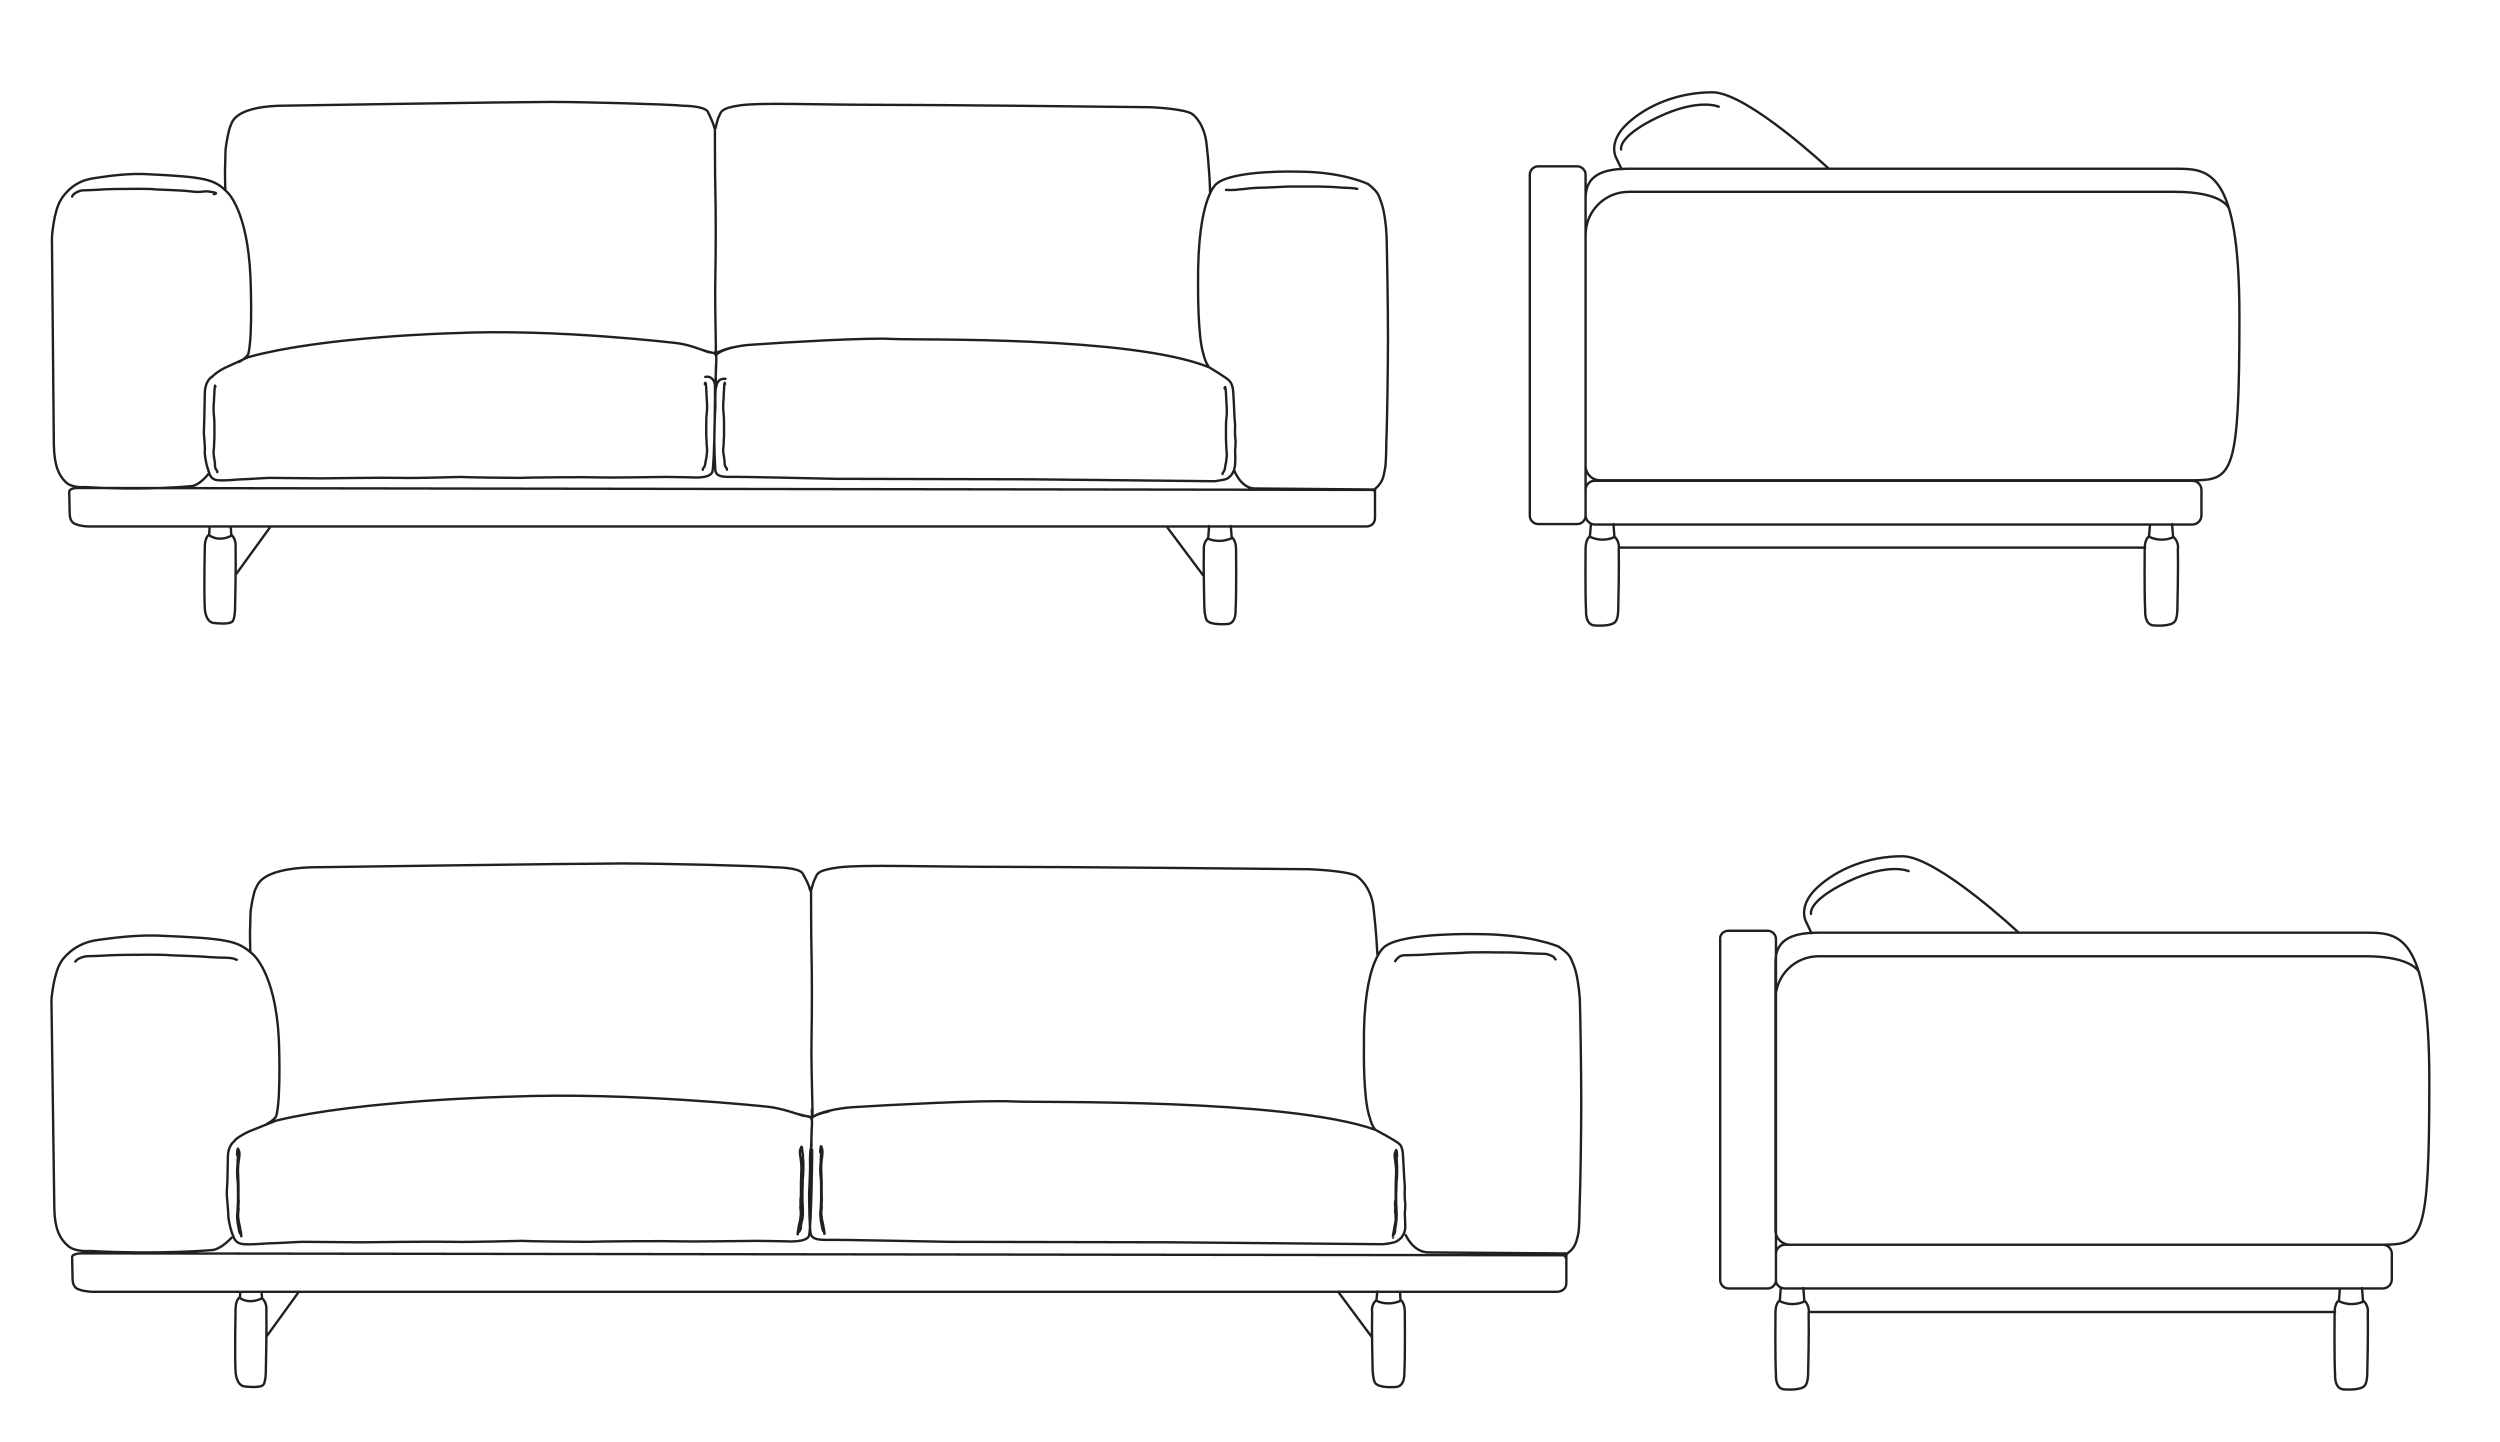 <?xml version="1.0" encoding="utf-8"?>
<!-- Generator: Adobe Illustrator 24.1.2, SVG Export Plug-In . SVG Version: 6.00 Build 0)  -->
<svg version="1.1" id="Layer_1" xmlns="http://www.w3.org/2000/svg" xmlns:xlink="http://www.w3.org/1999/xlink" x="0px" y="0px"
	 viewBox="0 0 520 300" style="enable-background:new 0 0 520 300;" xml:space="preserve">
<style type="text/css">
	.st0{fill:none;stroke:#231F20;stroke-width:0.5;stroke-miterlimit:10;}
	.st1{fill:none;stroke:#231F20;stroke-width:0.5;stroke-linecap:round;stroke-linejoin:round;stroke-miterlimit:10;}
</style>
<path class="st0" d="M292.3,256.7c0,0,1.5,3.7,4.7,3.8c0,0,25.9,0.2,26.4,0.2c0.5,0,2.4,0.1,2.5-0.1 M15.6,200.2
	c0.2-0.6,0.4-0.4,0.5-0.6c0.1-0.2,1.4-0.7,1.9-0.7c0.4,0,3.7-0.1,4.9-0.2c0,0,1.9-0.1,5.1-0.1c0,0,5.9-0.1,7.5,0.1
	c0,0,5.9,0.2,7.1,0.3c0.7,0.1,3.7,0.2,3.7,0.2s2.5-0.1,3.1,0.6 M166.9,239.7c0,0-0.1-1.9-0.3-0.9c0,0-0.4,0.3-0.1,1.9
	c0,0,0.2,1.3,0.2,2.3c0,1-0.1,2.1-0.1,2.9c0,0.8,0,2.3,0,2.8c-0.1,0.5-0.1,0.8-0.1,1.5c0.1,0.7-0.1,0.7,0,1.2c0.1,0.5,0.1,1.5,0,1.8
	c0,0.4-0.2,1.1-0.3,1.6c-0.1,0.5-0.1,0.7-0.2,1.1c-0.1,0.2,0,1.1-0.1,0.8c-0.1-0.2,0.1-0.3,0.4-0.6c0.3-0.4,0.3-0.8,0.3-1.3
	c0,0,0.2-0.8,0.3-1.3c0.1-0.5,0.1-1.2,0.1-1.8c0-0.6-0.1-1.7-0.1-2.2c0-0.5,0-1.3,0-2.1c0.1-0.7,0-1.8,0.1-2.5
	c0.1-0.7,0.1-2.1,0.1-3c-0.1-0.9-0.1-1.7-0.1-1.9C166.9,239.8,166.9,239.7,166.9,239.7z M289.9,256.8c0.3-0.4,0.3-0.8,0.3-1.3
	c0,0,0.2-0.8,0.2-1.3c0.1-0.5,0.1-1.2,0.1-1.8c0-0.6-0.1-1.7-0.1-2.2c0-0.5,0-1.3,0-2.1c0.1-0.7,0-1.8,0.1-2.5
	c0.1-0.7,0.1-2.1,0.1-3c-0.1-0.9-0.1-1.6-0.1-1.9c0.1-0.2,0.1-0.3,0.1-0.3s-0.1-1.9-0.3-0.9c0,0-0.4,0.3-0.1,1.9
	c0,0,0.2,1.3,0.2,2.3c0,1-0.1,2.1-0.1,2.9c0,0.8,0,2.3,0,2.8c-0.1,0.5-0.2,0.8-0.1,1.5c0.1,0.7-0.1,0.7,0,1.2
	c0.1,0.5,0.1,1.5,0.1,1.8c-0.1,0.4-0.2,1.1-0.3,1.6c-0.1,0.5-0.1,0.7-0.2,1.1c-0.1,0.2,0,1.1-0.1,0.8 M168.9,230.6
	c0,0-0.2,1.8,0.4,1.6c0,0,0.4-0.4,3.3-1.1 M168.7,185.2c0,0,0,9.7,0.1,13.4c0.1,3.6,0.1,12.8,0,17.1c-0.1,4.2,0.1,9.7,0.2,15.4
	c0,0.8,0.1,1.5-1.1,1.1c0,0-1.5-0.4-2-0.5 M286.5,198.6c-0.2-4.6-0.8-9.7-0.8-9.7c-0.5-4.7-3.4-6.6-3.4-6.6c-1.6-1.2-10-1.5-10-1.5
	c-8.3-0.1-50.5-0.5-64.9-0.5c-14.3,0-27.9-0.5-32.8,0.1c-4.9,0.6-4.6,1.5-5,2.2c-0.4,0.7-0.7,2-0.9,2.6c-0.1,0.6-0.4-0.8-0.4-0.8
	c-0.4-1.1-1.4-2.8-1.4-2.8c-0.9-1.2-5.7-1.2-5.7-1.2c-3.2-0.3-23-0.8-31.8-0.8c-8.7,0-64.8,0.8-64.8,0.8c-10.7,0.4-11,3.8-11.4,4.4
	c-0.4,0.6-1.1,4.2-1.1,5.3c0,1.1-0.1,3.6-0.1,3.6s0,3.9,0.1,4.4 M168.8,238.6c0,0-0.1-2.3,0.1-5c0-0.3-0.1-1,0.1-1.2
	c1.2-1.1,5.5-1.9,8.3-2.1c7.9-0.5,27.4-1.5,33.3-1.2c5.9,0.3,56.8-0.7,75.5,5.9c0,0,4.5,2.4,4.9,2.9l0.3,0.3c0,0,0.4,0.5,0.5,1.8
	c0,0,0.2,3.2,0.2,3.7c0,0.6,0.2,2.6,0.2,3.3c0,0.7-0.1,2.1,0.1,3.4c0,0,0,1.3-0.1,1.9c0,0,0.1,2.1,0.1,3c0,0.4-0.1,0.6-0.1,0.6
	s0,0.6-0.7,1.5c0,0-0.7,0.8-1.5,1c0,0-1.6,0.4-2.5,0.4c-0.7,0-41.7-0.4-44-0.4c-2.3,0-45-0.1-46.2-0.1c-1.2,0-23.6-0.5-25.3-0.4
	c-2,0-3.2-0.2-3.4-1.4c-0.2-1.1-0.3-5.9-0.3-8.3c0,0,0.2-4.1,0.2-5.1c0-0.9-0.1-3.8,0.2-4.3 M168.7,238.9c0,0,0.2-4.9,0.2-5.4
	c0-1.6-0.9-1.2-2.1-1.5c-1.6-0.5-4.4-1.5-7.1-1.8c0,0-28.9-3.1-53.4-2.1c0,0-31.4,0.7-48.9,5c0,0-4.2,1.7-5.5,2.2
	c0,0-1.9,0.8-3.1,1.9 M48.9,237.2c-0.1,0.1-0.2,0.2-0.3,0.3c0,0-1.2,0.9-1.2,3.1c0,0-0.1,4.3-0.1,5c0,0.7-0.2,2.3-0.1,3.3
	c0,0,0.3,3.5,0.3,3.8c-0.1,0.3,0.3,2.5,0.7,3.6c0.5,1.1,0.5,2.4,2.7,2.5c2.2,0.1,4.4-0.2,5.5-0.2c1.1,0,5.6-0.3,6.6-0.3
	c1,0,11.2,0.1,12.2,0.1c1.1,0,15-0.2,18.9-0.1c3.8,0.1,13.4-0.2,14.4-0.2c1,0.1,11.4,0.2,13.8,0.2c2.4-0.1,16.7-0.2,18.8-0.1
	c2.1,0.1,14.8-0.1,16.4-0.1c1.6,0,5.6,0.1,6.2,0.1c0,0,4.1,0.3,4.6-1.2c0,0,0-0.1,0-0.1c0.4-1.6,0.7-16.7,0.6-18 M55.5,277.9
	l6.8-9.4 M285.4,278.2l-7.2-9.7 M286.4,270.6c0,0,2.2,1.2,5.1-0.1 M291.2,268.5l0.1,1.9c0,0,0.8,0.3,0.9,2.3c0,0,0.1,9.5-0.1,12.9
	c0,0,0.2,2.9-1.9,2.9c0,0-3.5,0.3-4.2-0.9c0,0-0.4-0.5-0.5-2.8c0,0-0.2-8.2-0.1-11.9c0,0-0.3-1.5,0.9-2.5l0.2-2 M49.8,269.9
	c0,0,1.8,1.6,4.8,0.1 M50,268.5l-0.1,1.3c0,0-0.8,0.4-0.9,2.3c0,0-0.2,9.8,0,13.2c0,0,0.1,3.1,2.1,3.1c0,0,3.1,0.4,3.7-0.4
	c0,0,0.5-0.5,0.5-3.2c0,0,0.2-8.6,0.1-12.3c0,0,0.2-1.5-0.9-2.5l-0.1-1.4 M48.3,257.3c0,0-2.1,2.4-4,2.7c0,0-11,1-25.6,0.2
	c0,0-3.1,0.3-4.6-1.1c-1.6-1.4-2.7-3.3-2.8-7.7L10.7,208c0,0,0.4-5.6,2.1-8.1c0,0,2.2-3.5,7-4.3c0,0,7.3-1.2,12.9-1
	c15,0.6,16.7,1.1,19.8,3.8c0,0,4.8,3.7,5.5,17.8c0,0,0.5,11.7-0.5,15.8c-0.3,1-2.3,1.9-2.3,2 M323.7,199.7c0,0-0.4-0.4-0.5-0.6
	c-0.1-0.2-1.4-0.7-1.8-0.7c-0.4,0-3.7-0.1-4.8-0.2c0,0-1.8-0.1-5.1-0.1c0,0-5.9-0.1-7.4,0.1c0,0-5.8,0.2-7,0.3
	c-0.7,0.1-3.9,0.2-5.1,0.2c-1.2,0-1.9,1.4-1.9,1.4 M286,234.9c-0.8-1-1.1-2.5-1.1-2.5c-1.4-3.8-1.2-14.4-1.2-14.4
	c-0.3-19,4.6-21.3,4.6-21.3c4.2-2.8,19.1-2.4,19.1-2.4c10.9,0,16.8,2.6,16.8,2.6c2.6,1.8,2.4,2.2,3.1,3.8c0.7,1.6,1.1,4.5,1.3,7
	c0.1,2.5,0.3,15.1,0.3,21.5c0,6.4-0.2,18.6-0.3,20.4c-0.1,1.8,0,5.9-0.4,7.4c-0.3,1.1-0.5,2.6-2.2,3.7c-0.1,0.1-0.2,0.4-0.2,0.4
	l0,5.7c0,2-2.1,1.9-2.1,1.9H19.5c0,0-1.9,0-3.1-0.5c0,0-1.2-0.2-1.3-2l-0.1-4.7c0,0-0.1-0.8,2.1-0.8l308.1,0.4c0,0,0.5,0.1,0.5,0.7
	 M170.6,239.6c0,0,0.1-1.9,0.3-0.9c0,0,0.3,0.3,0.1,1.9c0,0-0.2,1.3-0.2,2.3c0,1,0.1,2.1,0.1,2.9c0,0.8,0,2.3,0,2.8
	c0,0.5,0.1,0.8,0,1.5c-0.1,0.7,0.1,0.7,0,1.2c-0.1,0.5-0.1,1.5,0,1.8c0,0.4,0.2,1.1,0.3,1.6c0.1,0.5,0.1,0.7,0.2,1.1
	c0.1,0.2,0,1.1,0.1,0.8c0.1-0.2-0.1-0.3-0.3-0.6c-0.2-0.4-0.2-0.8-0.3-1.3c0,0-0.2-0.8-0.2-1.3c-0.1-0.5-0.1-1.2,0-1.8
	c0-0.6,0.1-1.7,0.1-2.2c0-0.5,0-1.3,0-2.1c0-0.7,0-1.8-0.1-2.5c-0.1-0.7-0.1-2.1,0-3c0-0.9,0.1-1.7,0.1-1.9
	C170.6,239.7,170.6,239.6,170.6,239.6z M49.3,240.1c0,0,0.1-1.9,0.3-0.9c0,0,0.4,0.3,0.1,1.9c0,0-0.2,1.3-0.2,2.3
	c0,1,0.1,2.1,0.1,2.9c0,0.8,0,2.3,0,2.8c0,0.5,0.1,0.8,0,1.5c-0.1,0.7,0.1,0.7,0,1.2c-0.1,0.5-0.1,1.5,0,1.8c0,0.4,0.2,1.1,0.3,1.6
	c0.1,0.5,0.1,0.7,0.2,1.1c0.1,0.2,0,1.1,0.1,0.8c0.1-0.2-0.1-0.3-0.3-0.6c-0.2-0.4-0.2-0.8-0.3-1.3c0,0-0.2-0.8-0.2-1.3
	c-0.1-0.5-0.1-1.2,0-1.8c0-0.6,0.1-1.7,0.1-2.2c0-0.5,0-1.3,0-2.1c0-0.7,0-1.8-0.1-2.5c-0.1-0.7-0.1-2.1,0-3c0-0.9,0.1-1.7,0.1-1.9
	C49.3,240.3,49.3,240.1,49.3,240.1z"/>
<path class="st1" d="M256.7,97.8c0,0,1.3,3.6,4.1,3.8c0,0,22.7,0.2,23.1,0.2c0.4,0,2.1,0.1,2.2-0.1 M15,40.9
	c0.2-0.6,0.4-0.4,0.5-0.6c0.1-0.2,1.2-0.7,1.6-0.7c0.4,0,3.3-0.1,4.3-0.2c0,0,1.6-0.1,4.5-0.1c0,0,5.2-0.1,6.5,0.1
	c0,0,5.1,0.2,6.2,0.3c0.7,0.1,2.7,0.3,3.2,0.2c0.5-0.1,1.3-0.1,1.3-0.1s2.9,0.3,1.4,0.6 M146.2,97.7c-0.1-0.2,0.1-0.3,0.3-0.6
	c0.2-0.4,0.2-0.8,0.3-1.3c0,0,0.2-0.8,0.2-1.3c0.1-0.5,0.1-1.2,0-1.8c0-0.6-0.1-1.7-0.1-2.2c0-0.5,0-1.3,0-2s0-1.8,0.1-2.5
	c0.1-0.7,0.1-2.1,0-3c0-0.9-0.1-1.6-0.1-1.9c0-0.2,0-0.3,0-0.3s-0.1-1.9-0.3-0.9 M254.3,98.6c-0.1-0.2,0.1-0.3,0.3-0.6
	c0.2-0.4,0.2-0.8,0.3-1.3c0,0,0.2-0.8,0.2-1.3c0.1-0.5,0.1-1.2,0-1.8c0-0.6-0.1-1.7-0.1-2.2c0-0.5,0-1.3,0-2c0-0.7,0-1.8,0.1-2.5
	c0.1-0.7,0.1-2.1,0-3c0-0.9-0.1-1.6-0.1-1.9c0-0.2,0-0.3,0-0.3s-0.1-1.9-0.3-0.9 M148.9,71.8c0,0-0.1,1.8,0.3,1.6
	c0,0,0.3-0.4,2.9-1.1 M148.7,26.7c0,0,0,9.7,0.1,13.3c0.1,3.6,0.1,12.7,0,16.9c-0.1,4.2,0,9.6,0.1,15.3c0,0.8,0.1,1.5-1,1.1
	c0,0-1.3-0.3-1.7-0.5 M251.7,40c-0.1-4.6-0.7-9.7-0.7-9.7c-0.4-4.7-2.9-6.5-2.9-6.5c-1.4-1.2-8.8-1.5-8.8-1.5
	c-7.3-0.1-44.2-0.5-56.7-0.5c-12.5,0-24.4-0.5-28.6,0.1c-4.3,0.6-4,1.5-4.4,2.2c-0.4,0.7-0.6,2-0.8,2.6c-0.1,0.6-0.4-0.8-0.4-0.8
	c-0.4-1.1-1.2-2.7-1.2-2.7c-0.8-1.2-5-1.2-5-1.2c-2.8-0.3-20.1-0.8-27.8-0.8c-7.6,0-56.6,0.8-56.6,0.8c-9.4,0.4-9.6,3.7-9.9,4.3
	c-0.3,0.6-1,4.1-1,5.3c0,1.1-0.1,3.6-0.1,3.6s0,3.9,0.1,4.4 M148.9,79.8c0,0-0.1-2.3,0.1-4.9c0-0.3-0.1-1,0.1-1.2
	c1.1-1.1,4.8-1.9,7.3-2c6.9-0.5,24-1.5,29.1-1.2c5.2,0.3,49.7-0.7,66,5.9c0,0,3.9,2.3,4.3,2.9l0.2,0.3c0,0,0.4,0.5,0.5,1.8
	c0,0,0.2,3.2,0.2,3.7c0,0.6,0.1,2.5,0.2,3.2c0,0.7-0.1,2.1,0.1,3.4c0,0,0,1.3-0.1,1.9c0,0,0.1,2.1,0,3c0,0.4-0.1,0.6-0.1,0.6
	s0,0.6-0.6,1.5c0,0-0.6,0.8-1.3,1c0,0-1.4,0.3-2.2,0.4c-0.6,0-36.4-0.4-38.5-0.4c-2,0-39.3-0.1-40.3-0.1c-1,0-20.6-0.5-22.1-0.4
	c-1.8,0-2.8-0.2-3-1.3c-0.1-1.1-0.3-5.9-0.2-8.2c0,0,0.1-4.1,0.2-5c0-0.9-0.1-3.8,0.2-4.3c0,0,0.1-1.8,1.9-1.6 M148.8,80.1
	c0,0,0.2-4.8,0.2-5.4c0-1.6-0.7-1.2-1.8-1.5c-1.4-0.5-3.9-1.5-6.2-1.8c0,0-25.3-3.1-46.7-2.1c0,0-27.4,0.7-42.7,5
	c0,0-3.7,1.7-4.8,2.2c0,0-1.7,0.8-2.7,1.9 M44,78.4c-0.1,0.1-0.2,0.2-0.3,0.3c0,0-1.1,0.9-1.1,3.1c0,0-0.1,4.3-0.1,5
	c0,0.7-0.1,2.3-0.1,3.3c0,0,0.3,3.4,0.2,3.7c-0.1,0.3,0.2,2.5,0.6,3.6c0.4,1.1,0.4,2.4,2.3,2.5c1.9,0.1,3.8-0.2,4.8-0.2
	c0.9,0,4.9-0.3,5.8-0.3c0.9,0,9.8,0.1,10.7,0.1c0.9,0,13.1-0.2,16.5-0.1c3.4,0.1,11.7-0.2,12.6-0.2c0.9,0.1,10,0.2,12.1,0.2
	c2.1-0.1,14.6-0.2,16.4-0.1c1.8,0.1,13-0.1,14.4-0.1c1.4,0,4.9,0.1,5.4,0.1c0,0,3.5,0.3,4-1.2c0,0,0,0,0-0.1
	c0.4-1.6,0.6-16.6,0.5-17.9c0-0.7-0.6-2-2-1.7 M49.2,119.3l7.1-9.8 M250.2,119.6l-7.4-9.9 M251.2,112c0,0,2.2,1.2,5.1-0.1
	 M256,109.4l0.2,2.4c0,0,0.8,0.3,0.9,2.3c0,0,0.1,9.4-0.1,12.8c0,0,0.2,2.9-1.8,2.9c0,0-3.5,0.3-4.2-0.8c0,0-0.4-0.5-0.5-2.7
	c0,0-0.2-8.2-0.1-11.9c0,0-0.2-1.5,0.9-2.5l0.2-2.5 M43.5,111.3c0,0,1.8,1.6,4.7,0.1 M43.6,109.7l-0.1,1.5c0,0-0.8,0.4-0.9,2.3
	c0,0-0.2,9.7,0,13.1c0,0,0.1,3,2.1,3c0,0,3.1,0.4,3.7-0.4c0,0,0.5-0.5,0.5-3.2c0,0,0.2-8.6,0.1-12.3c0,0,0.2-1.5-0.9-2.5l-0.1-1.6
	 M43.5,98.4c0,0-1.8,2.4-3.5,2.7c0,0-9.6,1-22.4,0.2c0,0-2.7,0.3-4-1.1c-1.4-1.4-2.3-3.3-2.4-7.7l-0.4-43c0,0,0.3-5.5,1.9-8
	c0,0,1.9-3.5,6.1-4.3c0,0,6.4-1.2,11.2-1c13.1,0.6,14.6,1.1,17.3,3.8c0,0,4.2,3.7,4.8,17.7c0,0,0.5,11.6-0.4,15.7
	c-0.2,1-2,1.9-2,1.9 M255,39.5c0,0,1.8,0.1,2.8-0.1c1-0.1,1.3-0.1,1.9-0.2c0.6-0.1,3.2-0.2,4-0.2c0.8,0,3.5-0.2,4.6-0.2
	c1.4,0,5,0,6.1,0c0.6,0,3.5,0.1,4.3,0.2c0.8,0.1,2.4,0,3.6,0.3 M251.3,76.1c-0.7-1-1-2.5-1-2.5c-1.2-3.7-1.1-14.3-1.1-14.3
	c-0.2-18.9,4-21.2,4-21.2c3.7-2.8,16.7-2.4,16.7-2.4c9.5,0,14.7,2.6,14.7,2.6c2.2,1.8,2.1,2.2,2.7,3.8c0.6,1.6,1,4.5,1.1,6.9
	c0.1,2.5,0.3,15,0.3,21.3c0,6.3-0.2,18.5-0.3,20.3c-0.1,1.8,0,5.9-0.4,7.3c-0.2,1.1-0.4,2.5-1.9,3.7c-0.1,0.1-0.1,0.4-0.1,0.4l0,5.6
	c0,2-1.8,1.9-1.8,1.9H18.4c0,0-1.6,0-2.7-0.5c0,0-1.1-0.2-1.2-2l-0.1-4.7c0,0-0.1-0.8,1.9-0.8l269.3,0.4c0,0,0.4,0.1,0.4,0.7
	 M151.2,97.7c0.1-0.2-0.1-0.3-0.3-0.6c-0.2-0.4-0.2-0.8-0.2-1.3c0,0-0.1-0.8-0.2-1.3c-0.1-0.5-0.1-1.2,0-1.8c0-0.6,0.1-1.7,0.1-2.2
	c0-0.5,0-1.3,0-2c0-0.7,0-1.8-0.1-2.5c-0.1-0.7-0.1-2.1,0-3c0-0.9,0.1-1.6,0.1-1.9c0-0.2,0-0.3,0-0.3s0.1-1.9,0.2-0.9 M45.2,98.2
	c0.1-0.2-0.1-0.3-0.3-0.6c-0.2-0.4-0.2-0.8-0.2-1.3c0,0-0.1-0.8-0.2-1.3c-0.1-0.5-0.1-1.2,0-1.8c0-0.6,0.1-1.7,0.1-2.2
	c0-0.5,0-1.3,0-2c0-0.7,0-1.8-0.1-2.5c-0.1-0.7-0.1-2.1,0-3c0-0.9,0.1-1.6,0.1-1.8c0-0.2,0-0.3,0-0.3s0.1-1.9,0.2-0.9"/>
<path class="st1" d="M397,181.2c0,0-4.1-1.9-12.7,2.2c-8.5,4.1-7.6,6.7-7.6,6.7 M419.9,194c0,0-17-15.9-24.2-15.9
	c-7.2,0-13.6,2.7-17.7,6.5c-4.1,3.8-2.4,7-2.4,7l1.2,2.5 M369.3,254.1v-46.2c0-5,4-9,9-9H492c10,0,11.2,3.4,11.2,3.4 M505.3,224.7
	c0,33.2-1.4,34.2-9.8,34.2H378.4h-6.1c-1.6,0-3-1.3-3-3v-6.7v-49.1c0-5,4-6.1,9-6.1H492C498.8,194,505.3,193.9,505.3,224.7z
	 M359.5,193.6h8.2c0.9,0,1.7,0.8,1.7,1.7v71c0,0.9-0.8,1.7-1.7,1.7h-8.2c-0.9,0-1.7-0.8-1.7-1.7v-71
	C357.7,194.4,358.5,193.6,359.5,193.6z M371.3,268h124.3c1.1,0,1.9-0.9,1.9-1.9v-5.3c0-1.1-0.9-1.9-1.9-1.9H371.3
	c-1.1,0-1.9,0.9-1.9,1.9v5.3C369.3,267.2,370.2,268,371.3,268z M485.7,272.9H376.3 M375.3,270.7c0,0-2.3,1.3-5.2-0.1 M370.4,268
	l-0.2,2.5c0,0-0.8,0.3-0.9,2.3c0,0-0.1,9.7,0.1,13.2c0,0-0.2,3,1.9,3c0,0,3.6,0.3,4.3-0.9c0,0,0.5-0.5,0.5-2.8c0,0,0.2-8.4,0.1-12.2
	c0,0,0.3-1.5-0.9-2.6l-0.2-2.6 M491.6,270.7c0,0-2.3,1.3-5.2-0.1 M486.7,268l-0.2,2.5c0,0-0.8,0.3-0.9,2.3c0,0-0.1,9.7,0.1,13.2
	c0,0-0.2,3,1.9,3c0,0,3.6,0.3,4.3-0.9c0,0,0.5-0.5,0.5-2.8c0,0,0.2-8.4,0.1-12.2c0,0,0.3-1.5-1-2.6l-0.2-2.6"/>
<path class="st1" d="M357.5,22.2c0,0-4.1-1.9-12.7,2.2c-8.5,4.1-7.6,6.7-7.6,6.7 M380.4,35.1c0,0-17-15.9-24.2-15.9
	c-7.2,0-13.6,2.7-17.7,6.5c-4.1,3.8-2.4,7-2.4,7l1.2,2.5 M329.8,95.1V48.9c0-5,4-9,9-9h113.6c10,0,11.2,3.4,11.2,3.4 M465.8,65.7
	c0,33.2-1.4,34.2-9.8,34.2H338.9h-6.1c-1.6,0-3-1.3-3-3v-6.7V41.2c0-5,4-6.1,9-6.1h113.6C459.2,35.1,465.8,34.9,465.8,65.7z
	 M319.9,34.6h8.2c0.9,0,1.7,0.8,1.7,1.7v71c0,0.9-0.8,1.7-1.7,1.7h-8.2c-0.9,0-1.7-0.8-1.7-1.7v-71C318.2,35.4,319,34.6,319.9,34.6z
	 M331.7,109.1H456c1.1,0,1.9-0.9,1.9-1.9v-5.3c0-1.1-0.9-1.9-1.9-1.9H331.7c-1.1,0-1.9,0.9-1.9,1.9v5.3
	C329.8,108.2,330.7,109.1,331.7,109.1z M446.2,113.9H336.8 M335.8,111.7c0,0-2.3,1.3-5.2-0.1 M330.9,109.1l-0.2,2.5
	c0,0-0.8,0.3-0.9,2.3c0,0-0.1,9.7,0.1,13.2c0,0-0.2,3,1.9,3c0,0,3.6,0.3,4.3-0.9c0,0,0.5-0.5,0.5-2.8c0,0,0.2-8.4,0.1-12.2
	c0,0,0.3-1.5-0.9-2.6l-0.2-2.6 M452.1,111.7c0,0-2.3,1.3-5.2-0.1 M447.2,109.1l-0.2,2.5c0,0-0.8,0.3-0.9,2.3c0,0-0.1,9.7,0.1,13.2
	c0,0-0.2,3,1.9,3c0,0,3.6,0.3,4.3-0.9c0,0,0.5-0.5,0.5-2.8c0,0,0.2-8.4,0.1-12.2c0,0,0.3-1.5-1-2.6l-0.2-2.6"/>
</svg>
